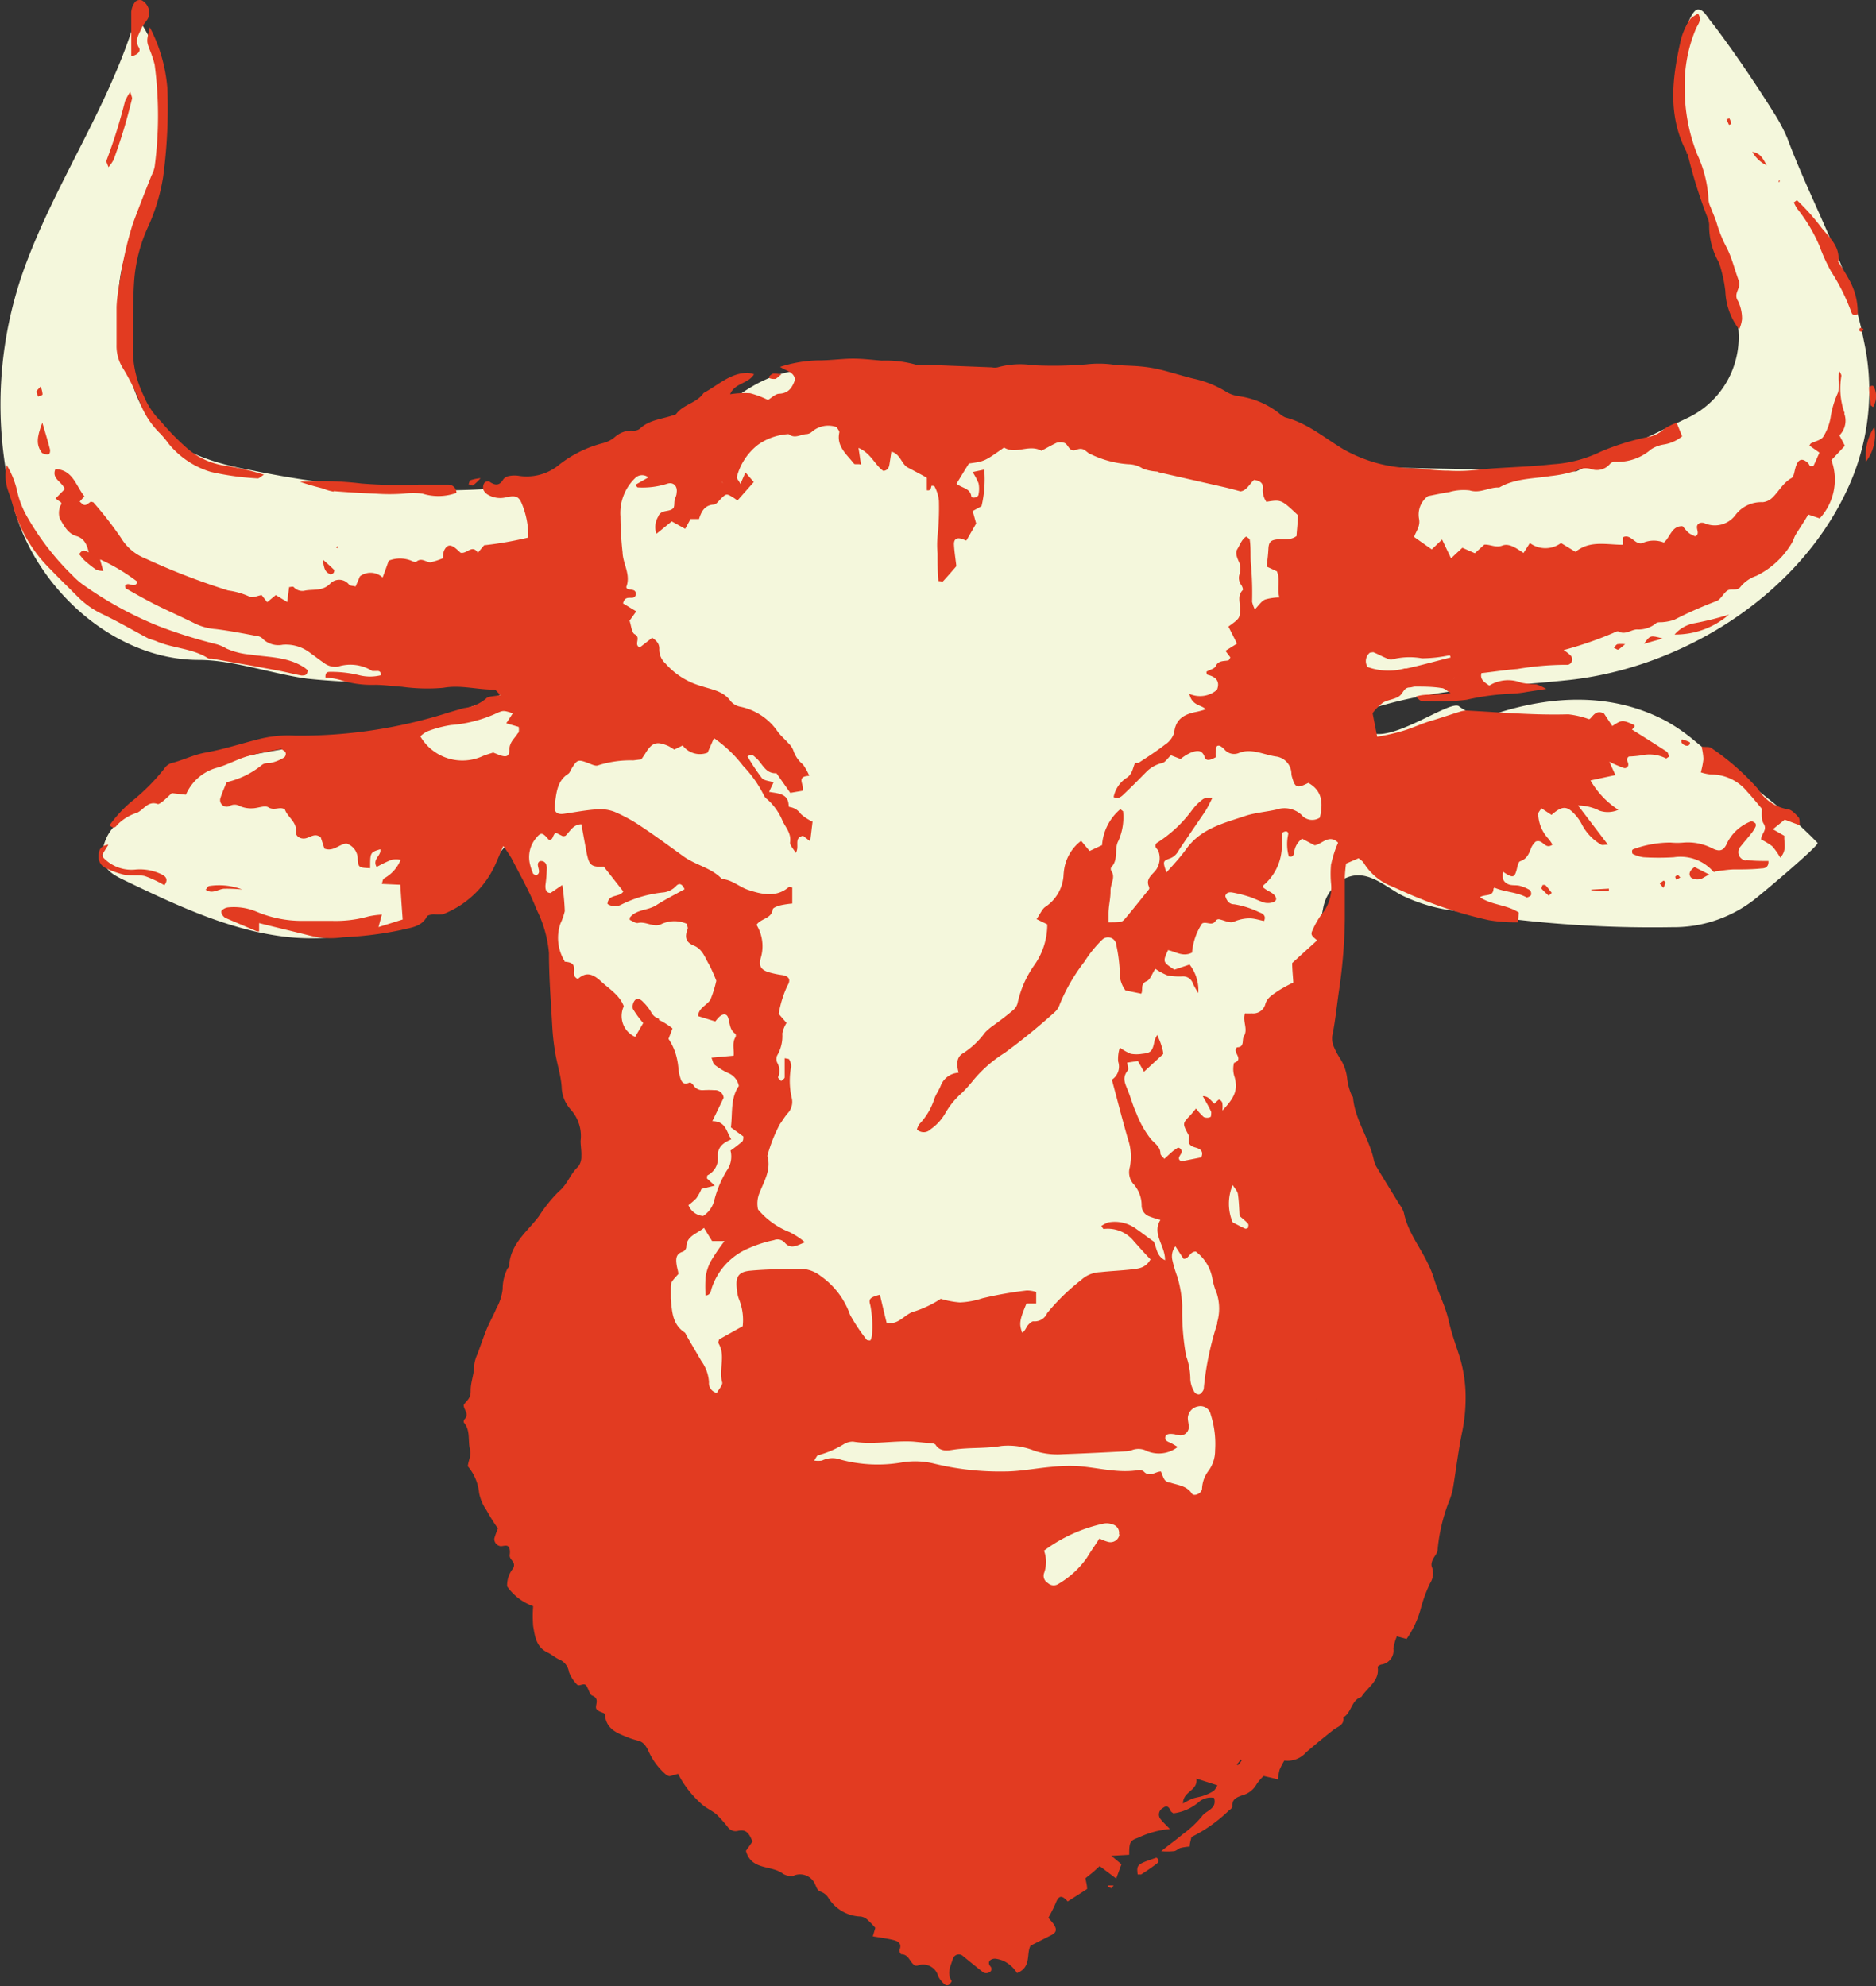 <?xml version="1.0" encoding="UTF-8"?> <svg xmlns="http://www.w3.org/2000/svg" id="Layer_1" data-name="Layer 1" viewBox="0 0 150.67 159.55"><rect x="0" y="0" width="150.67" height="159.55" fill="#333333" stroke="none"/> <defs> <style> .cls-1 { fill: #f4f7dc; } .cls-2 { fill: #e23b21; } </style> </defs> <title>head</title> <g> <path class="cls-1" d="M151.16,29.11c-1.11-5.84-4.11-10.83-6.16-16.32a13.53,13.53,0,0,0-1.12-2.09c-.62-1-1.28-2-1.95-3s-1.42-2.07-2.16-3.08c-.3-.41-.61-.83-.93-1.23s-.57-.92-1-.92-.81,1.12-1,1.52a12.19,12.19,0,0,0-.53,2,13.08,13.08,0,0,0-.06,3.8c.44,3.5,1.85,6.82,2.75,10.22L140.87,27a7.08,7.08,0,0,1,0,3.6,7.16,7.16,0,0,1-3.83,4.66l-9,4.32-20.1-.42s-9.74-4.87-12.61-4.87c-5.65,0-11.45-1.08-17.06-1.71-3.32-.37-6.64-.82-10-1.14-4.44-.42-6.66,1.26-9.76,3.77a25.76,25.76,0,0,1-5.78,3.37c-9.18,3.51-21.49,2.89-31,.92C19,39,16.14,38.2,14.17,36.21,11.94,34,11.32,29.92,11,26.86A12.5,12.5,0,0,1,12,20.91c2.92-7,4.41-12,.41-17.95-2,6.88-6.13,12.84-8.69,19.48a32.31,32.31,0,0,0-1.1,20.21c1.8,6.37,8,12.07,14.81,12.07,2.77,0,6,1.15,8.74,1.51a55.2,55.2,0,0,0,11.35,0,15.12,15.12,0,0,1,5.85.35c-3.4,2.09-7.4,2.95-11.31,3.77l-4,.83c-6.26,1.31-13.25,1.48-17.56,7.06a3.61,3.61,0,0,0-.8,1.86c-.12,1.39.81,1.86,1.67,2.28,4.42,2.13,9,4.3,13.85,4.66a20,20,0,0,0,17.45-8.18,152.52,152.52,0,0,1,7,20.9c.59,2.31,1.09,4.87-.05,7-.81,1.48-2.32,2.46-3.24,3.88s-1.18,3-2,4.45-2.26,2.56-3.37,3.86c-4,4.63,1.24,6.94,4.65,9.6q5.36,4.19,10.77,8.29,5.85,4.45,11.74,8.83H96.88l8.86-29c.36-5.11,1.24-10.51,1-15.59a62.52,62.52,0,0,1,1-16.49,3.39,3.39,0,0,1,1.61-2.25c1.73-.94,3.15.43,4.6,1.24a13.23,13.23,0,0,0,4.16,1.27,95.94,95.94,0,0,0,17.66,1.34,10.54,10.54,0,0,0,6.39-2.07c.48-.33,5.45-4.52,5.28-4.7-2.88-3-6.58-5.48-9.79-8.13a14.9,14.9,0,0,0-2.32-1.63c-4.29-2.31-9.17-2.14-13.88-.58a3.36,3.36,0,0,1-2.83-.65c-.77-.48-5.53,3.1-7.22,2.05-1.54-1-.15-1.76,1.08-2.11,5.07-1.43,9.53-1.47,14.63-2,9.15-.87,18.48-6.58,22.55-15A18.72,18.72,0,0,0,151.16,29.11Z" transform="translate(-1.46 -1.71)"></path> <path class="cls-2" d="M87.24,154.63h0c.06.1.05.07,0,0" transform="translate(-1.46 -1.71)"></path> <path class="cls-2" d="M118.3,56.08h0a2.53,2.53,0,0,0-.12.23,1.67,1.67,0,0,1,.12-.23m-4-.68a5,5,0,0,1-3-.11.87.87,0,0,1,.19-1.16c.14,0,.26-.06.34,0,.33.14.64.31,1,.46.14.06.31.14.43.09a5.55,5.55,0,0,1,2.4-.09,10.83,10.83,0,0,0,2.24-.25l.07.18c-1.2.3-2.4.64-3.61.9M96.71,76.64a.36.36,0,0,1,.15,0,.25.25,0,0,0-.15,0m11.66-5.57a8.57,8.57,0,0,0,0,1.68,3.32,3.32,0,0,1-.77,2.41,6.62,6.62,0,0,0-.75,1.33c-.19.38.15.52.39.76l-2,1.82c0,.5.06,1,.09,1.57a11.15,11.15,0,0,0-1.26.69c-.4.29-.86.52-1,1.09a1,1,0,0,1-1.07.69,4.74,4.74,0,0,1-.55,0c-.22.65.27,1.25-.09,1.84-.18.3.09.88-.56.89,0,0-.06.08-.08.13-.15.36.62.85-.15,1.12a2,2,0,0,0,.06,1.18c.25,1,0,1.6-1,2.65a2.14,2.14,0,0,0,0-.59c0-.12-.19-.3-.26-.29s-.22.18-.38.33c-.11-.11-.24-.25-.38-.38a.74.74,0,0,0-.55-.23c.23.42.48.83.68,1.27,0,.11,0,.39-.07.41a.69.69,0,0,1-.53,0,4.77,4.77,0,0,1-.62-.69c-.2.24-.35.43-.52.61-.57.6-.57.6-.1,1.49a.51.51,0,0,1,.06.29c-.12.46.12.64.52.75s.66.3.46.79L96.33,95c-.51-.3.22-.61,0-.93s-.36-.09-.52,0-.52.45-.84.73c-.14-.18-.3-.29-.31-.42,0-.54-.42-.79-.76-1.16a8,8,0,0,1-1.18-2.1c-.28-.6-.44-1.24-.69-1.85s-.44-1,0-1.57c.09-.11,0-.37-.05-.63l.87-.13.49.86,1.54-1.42c0-.26-.09-.5-.16-.74s-.18-.46-.31-.8a2.19,2.19,0,0,0-.22.45c-.16.86-.28,1-1,1.07a2.79,2.79,0,0,1-.91,0,4,4,0,0,1-.88-.5,3,3,0,0,0-.14,1.11,1.26,1.26,0,0,1-.5,1.47c.44,1.63.84,3.21,1.29,4.77a4.26,4.26,0,0,1,.15,2.26,1.45,1.45,0,0,0,.25,1.3,2.59,2.59,0,0,1,.7,1.8.92.92,0,0,0,.59.84,6.71,6.71,0,0,0,.92.29c-.71,1.13.39,2.06.37,3.24-.69-.34-.67-1-.9-1.49-.46-.32-.9-.67-1.38-1a2.89,2.89,0,0,0-2.31-.54,3,3,0,0,0-.53.28c.09.12.15.24.19.24a2.7,2.7,0,0,1,2.44,1c.44.49.89,1,1.32,1.44-.4.73-1,.75-1.62.82-.81.09-1.62.12-2.42.21a2.38,2.38,0,0,0-1.53.63,17.17,17.17,0,0,0-2.73,2.66,1.09,1.09,0,0,1-1.11.66c-.13,0-.33.19-.45.33s-.2.45-.45.58c-.25-.72-.21-1,.35-2.34h.78c0-.29,0-.58,0-.93a2.48,2.48,0,0,0-.76-.12,30.64,30.64,0,0,0-3.57.63,6.57,6.57,0,0,1-1.8.33,7.17,7.17,0,0,1-1.53-.29,8.8,8.8,0,0,1-2.08,1c-.82.18-1.25,1.13-2.27.93-.18-.73-.36-1.49-.54-2.26-.79.22-.93.32-.77.84a9,9,0,0,1,.13,2.43,1.52,1.52,0,0,1-.12.4c-.13,0-.27,0-.31-.06a14.86,14.86,0,0,1-1.33-2,6.35,6.35,0,0,0-2.33-3.09,2.67,2.67,0,0,0-1.37-.58c-1.42,0-2.85,0-4.27.13-1,.08-1.26.49-1.11,1.55a2.57,2.57,0,0,0,.16.74,4.45,4.45,0,0,1,.3,2.17l-1.88,1.05s-.12.23-.06.33c.59,1,0,2.1.29,3.12.07.22-.28.58-.43.86a.8.8,0,0,1-.63-.86,3.22,3.22,0,0,0-.61-1.7L56.6,109c-.05-.09-.08-.21-.16-.26-1-.66-1-1.71-1.11-2.72,0-.25,0-.51,0-.76,0-.54,0-.54.61-1.21,0-.2-.09-.44-.13-.69-.07-.47-.11-.93.5-1.11a.49.49,0,0,0,.27-.34c0-.92.81-1.06,1.42-1.57.25.42.43.7.65,1.06h1A16.58,16.58,0,0,0,58.56,103a3.93,3.93,0,0,0-.43,1.29,10.55,10.55,0,0,0,0,1.49c.4-.05.42-.35.48-.57a5.27,5.27,0,0,1,3-3.24,9.8,9.8,0,0,1,2-.64.78.78,0,0,1,.85.17c.51.62,1,.25,1.65,0a5.94,5.94,0,0,0-1.22-.81,6.31,6.31,0,0,1-2.55-1.83,2.22,2.22,0,0,1,.14-1.38c.37-.93.93-1.84.61-2.92a12.06,12.06,0,0,1,1-2.54c.21-.29.39-.6.62-.87a1.33,1.33,0,0,0,.33-1.28A6,6,0,0,1,65,87.4a1.06,1.06,0,0,0-.15-.57c0-.08-.23-.08-.37-.12,0,.56,0,1.05,0,1.54,0,.11-.18.2-.28.3-.09-.11-.28-.26-.25-.31a1.31,1.31,0,0,0-.07-1.17.69.69,0,0,1,0-.58,3.08,3.08,0,0,0,.41-1.76,2.48,2.48,0,0,1,.34-.85L64,83.15a8.87,8.87,0,0,1,.69-2.24c.31-.49.15-.77-.37-.87a7.48,7.48,0,0,1-1.18-.25c-.56-.2-.73-.47-.6-1.06A3.31,3.31,0,0,0,62.22,76c.35-.53,1.19-.47,1.3-1.23,0-.14.4-.28.63-.34a7.52,7.52,0,0,1,.94-.14V73c-.08,0-.21-.09-.25-.06-1,.89-2.19.62-3.3.25-.71-.24-1.3-.82-2.1-.87-.82-.88-2-1.08-3-1.76-1.16-.83-2.3-1.68-3.49-2.47a12.71,12.71,0,0,0-2.14-1.17,3.27,3.27,0,0,0-1.49-.19c-.86.06-1.71.23-2.57.35-.54.08-.81-.14-.74-.65.13-1,.18-2,1.1-2.57.11-.08.16-.25.24-.38.48-.78.53-.79,1.44-.44.23.09.53.23.7.15a8.51,8.51,0,0,1,2.83-.4l.65-.08c.1-.16.22-.31.32-.48.54-.9.93-1,1.86-.59a4.64,4.64,0,0,1,.46.28l.68-.33a1.72,1.72,0,0,0,2,.58L58.8,61a10.38,10.38,0,0,1,2.34,2.23,9.65,9.65,0,0,1,1.66,2.34.82.82,0,0,0,.29.35,4.82,4.82,0,0,1,1.22,1.73c.27.57.72,1,.6,1.75,0,.22.26.49.46.82.34-.51-.2-1.22.59-1.37l.57.44c.07-.56.12-1,.19-1.58a3.72,3.72,0,0,1-.94-.61,1.32,1.32,0,0,0-.86-.56s-.12,0-.12-.09c0-1-.83-1-1.57-1.13.13-.29.23-.49.36-.77-.34-.11-.76-.13-.94-.34a16.75,16.75,0,0,1-1.15-1.73c.36-.3.52,0,.69.12.51.45.74,1.27,1.63,1.22l1.11,1.58,1-.17c.16-.48-.59-1.16.53-1.2a4.75,4.75,0,0,0-.51-.91A2.42,2.42,0,0,1,65.18,62a1.58,1.58,0,0,0-.43-.62c-.27-.31-.59-.57-.83-.9a4.79,4.79,0,0,0-3-2,1.34,1.34,0,0,1-.78-.45c-.59-.83-1.53-.93-2.38-1.22A6,6,0,0,1,54.9,55a1.51,1.51,0,0,1-.49-1.19c0-.41-.23-.64-.57-.87l-1,.78c-.52-.25.14-.78-.4-1.06-.25-.13-.28-.69-.42-1.09l.54-.75-1.06-.64c.18-.79.82-.2,1-.63.13-.6-.43-.4-.68-.56,0,0-.07-.1-.06-.13.38-1-.27-1.84-.3-2.78a28.34,28.34,0,0,1-.17-2.89,3.89,3.89,0,0,1,1.24-3.13.79.79,0,0,1,1,0l-1,.57c0,.08.1.23.15.23A6.43,6.43,0,0,0,55,40.58c.54-.2.9.18.8.73,0,.2-.12.39-.16.59s0,.4-.08.6c-.33.4-1,.08-1.24.71a1.64,1.64,0,0,0-.14,1.38l1.23-1,1.08.6.43-.79h.68c.18-.56.42-1.11,1.18-1.16.2,0,.39-.28.56-.45.45-.44.47-.45,1-.12.12.07.23.16.35.24L62,40.43l-.67-.77c-.14.33-.24.54-.4.92-.14-.27-.33-.46-.29-.56a4.8,4.8,0,0,1,1.68-2.57,4.68,4.68,0,0,1,2.48-.87c.49.41,1,0,1.45,0a.76.76,0,0,0,.41-.18,2,2,0,0,1,2-.38c.08.16.23.31.21.42-.25,1.14.6,1.76,1.17,2.51.08.1.35,0,.57.08-.07-.47-.12-.83-.2-1.34,1,.42,1.34,1.41,2,1.85.39-.06.45-.31.49-.56s.09-.57.15-1c.76.23.79,1,1.33,1.29s1,.52,1.52.82v1c.36.06.31-.2.38-.36.09,0,.23,0,.25.08a3,3,0,0,1,.34,1.14,22.41,22.41,0,0,1-.11,2.84,7.06,7.06,0,0,0,0,1.38c0,.75,0,1.49.07,2.22.2,0,.34.06.38,0,.37-.4.73-.82,1.06-1.2-.07-.61-.16-1.16-.19-1.71s.3-.67.93-.36l.07,0,.78-1.36c-.07-.24-.16-.58-.28-1l.71-.39a9.31,9.31,0,0,0,.22-2.94l-.94.2a5.08,5.08,0,0,1,.48.9,2.17,2.17,0,0,1,0,.88c0,.27-.55.37-.58.16-.1-.65-.71-.63-1.19-1,.35-.58.68-1.12,1-1.63,1.25-.17,1.25-.17,2.82-1.28.94.59,2-.3,3,.26.42-.22.81-.45,1.22-.64a1,1,0,0,1,.59,0c.37.08.38.8,1,.56s.75.19,1.12.34a8.19,8.19,0,0,0,3.07.82,2.15,2.15,0,0,1,1.14.35,3.86,3.86,0,0,0,1.15.24c.05,0,.09.05.14.06l5.2,1.18c.44.1.88.22,1.36.35.51-.07.72-.6,1.09-.92.37.06.72.17.71.63a1.63,1.63,0,0,0,.28,1.13c1.19-.19,1.19-.19,2.53,1.07,0,.54-.08,1.13-.11,1.68-.54.39-1.07.21-1.56.27s-.67.18-.7.76-.08.88-.14,1.42l.82.38c.29.65,0,1.37.2,2.1a4.23,4.23,0,0,0-1.15.17c-.29.13-.49.45-.82.79a2.9,2.9,0,0,1-.22-.61,25.12,25.12,0,0,0-.07-2.75c-.1-.75,0-1.49-.12-2.24,0-.07-.13-.13-.28-.25-.37.23-.5.67-.71,1s0,.76.17,1.14a1.67,1.67,0,0,1,0,.89.94.94,0,0,0,.14.86c.08.11.17.36.12.41-.44.44-.22.95-.22,1.45,0,.8,0,.81-.93,1.48l.69,1.37-.93.58.4.53c-.07.1-.11.23-.18.24-.38.07-.8,0-1,.46-.1.21-.48.29-.74.44,0,.09,0,.25.11.26.64.16,1,.51.73,1.2a2.08,2.08,0,0,1-2.22.32c.22,1,1,.87,1.31,1.25a7,7,0,0,1-.69.19c-1,.19-1.72.55-1.84,1.7a1.77,1.77,0,0,1-.73.94c-.68.53-1.41,1-2.13,1.47-.06,0-.18,0-.28,0-.19.44-.22.94-.72,1.23a2.39,2.39,0,0,0-1,1.52c.46.2.69-.12.93-.34.59-.56,1.16-1.14,1.73-1.72A2.62,2.62,0,0,1,94.81,63c.24-.06.41-.36.69-.62l.78.3a3.55,3.55,0,0,1,.86-.53c.41-.14.86-.27,1.08.39.12.36.51.2.88,0a4.17,4.17,0,0,1,0-.52.7.7,0,0,1,.1-.38.28.28,0,0,1,.27,0,1.39,1.39,0,0,1,.35.29,1,1,0,0,0,1.13.27c1-.42,2,.14,3,.28a1.42,1.42,0,0,1,1.23,1.38,1.07,1.07,0,0,0,.06.3c.24.84.4.89,1.3.44,1.14.64,1.19,1.65.92,2.79a1.12,1.12,0,0,1-1.48-.23,2,2,0,0,0-2-.42c-.84.19-1.72.25-2.53.52-1.73.58-3.53,1-4.71,2.64-.47.65-1,1.23-1.6,1.89-.29-.86-.3-.91.24-1.11a1.25,1.25,0,0,0,.68-.55c.27-.43.56-.85.85-1.27.45-.67.92-1.34,1.36-2,.19-.3.34-.63.57-1.07-.33,0-.61,0-.77.12a4.12,4.12,0,0,0-.86.86,10.4,10.4,0,0,1-2.87,2.67c-.24.34.12.46.17.67a1.65,1.65,0,0,1-.18,1.44c-.29.42-.92.74-.57,1.43,0,0,0,.1,0,.14-.64.79-1.27,1.59-1.92,2.36-.28.33-.32.31-1.35.32,0-.24,0-.47,0-.71,0-.61.17-1.21.16-1.81s.43-1.07.06-1.62a.3.3,0,0,1,0-.29c.61-.61.21-1.5.58-2.13a4.7,4.7,0,0,0,.37-2.36s-.14-.11-.22-.17a4.16,4.16,0,0,0-1.47,2.89l-1,.47-.68-.82a3.56,3.56,0,0,0-1.36,2.27,6,6,0,0,0-.06.61,3.28,3.28,0,0,1-1.43,2.41c-.27.16-.41.54-.73,1l.86.42a5.64,5.64,0,0,1-1,3.22,8.33,8.33,0,0,0-1.37,3.05,1.09,1.09,0,0,1-.38.63c-.5.43-1,.8-1.56,1.21a4.19,4.19,0,0,0-.68.57,6.67,6.67,0,0,1-1.76,1.67c-.56.31-.54.92-.37,1.57a1.63,1.63,0,0,0-1.42,1c-.14.38-.4.72-.53,1.1a5.21,5.21,0,0,1-1.18,2,1.71,1.71,0,0,0-.22.45.77.77,0,0,0,1.09,0,4,4,0,0,0,1.14-1.21,6.46,6.46,0,0,1,1.43-1.76,12.53,12.53,0,0,0,.89-1,10.48,10.48,0,0,1,2.51-2.18,50.34,50.34,0,0,0,4-3.26,1.38,1.38,0,0,0,.41-.63,14.71,14.71,0,0,1,2-3.45A9.47,9.47,0,0,1,90,77.18a.67.67,0,0,1,1.12.46,13,13,0,0,1,.27,2,2.4,2.4,0,0,0,.46,1.63l1.27.26c.17-.32-.11-.77.43-1,.3-.13.44-.62.7-1a4.69,4.69,0,0,0,1,.54,5.45,5.45,0,0,0,1.22.07.82.82,0,0,1,.8.59,8.53,8.53,0,0,0,.43.75A3.36,3.36,0,0,0,97,79.19l-1.22.41c-.94-.62-.94-.62-.51-1.57.59.11,1.18.58,1.93.2A5,5,0,0,1,98,75.9c.33-.22.81.25,1.1-.23a.3.3,0,0,1,.26-.12c.39.07.82.32,1.15.22a3.2,3.2,0,0,1,1.31-.29c.39,0,.78.14,1.16.21.22-.46-.17-.63-.39-.7a7.14,7.14,0,0,0-2-.64c-.42,0-.61-.3-.72-.66.09-.34.39-.32.61-.28a10.38,10.38,0,0,1,1.33.34c.39.13.75.32,1.14.45s1,0,1-.27-.29-.48-.57-.62a3.34,3.34,0,0,1-.48-.32c0-.1,0-.17.06-.19a4.16,4.16,0,0,0,1.45-3.21c0-.35,0-.71.06-1,.28-.19.49-.08.45.15a3.6,3.6,0,0,0,.05,1.76c.34.09.4-.13.43-.32a1.56,1.56,0,0,1,.64-1.1l1,.53c.57-.06,1.15-.94,1.89-.21a8.62,8.62,0,0,0-.55,1.7m-1.25,43.17a1.36,1.36,0,0,1,.11-.25h0a1.74,1.74,0,0,0-.11.25m-.73,7.48a1,1,0,0,0-.1-.17,1,1,0,0,1,.1.17l.23-.1-.23.1M101.94,94l-.22-.1.22.1h0m-.22,6.29c0,.07-.2.14-.26.11-.36-.16-.7-.35-1-.5a3.89,3.89,0,0,1,0-3c.18.29.39.49.42.72.09.59.1,1.18.14,1.77.23.21.47.39.67.61a.26.26,0,0,1,0,.27m-.38,2.32-.12-.27.12.27Zm-.54,40.82c.08,0,.17-.12.34-.38L101,143a1.86,1.86,0,0,1,.19.11c-.17.26-.26.39-.34.38m-1.6-35.54a24.23,24.23,0,0,0-1.1,5.19.57.57,0,0,1-.07.29c-.08.12-.2.27-.32.29a.43.43,0,0,1-.37-.19,2.27,2.27,0,0,1-.33-1,5.57,5.57,0,0,0-.34-1.91,20.16,20.16,0,0,1-.31-4,9.41,9.41,0,0,0-.4-2.37,10.33,10.33,0,0,1-.39-1.31,1.33,1.33,0,0,1,.24-1.12l.65,1c.44.06.5-.61,1-.57a3.48,3.48,0,0,1,1.33,2.21,6,6,0,0,0,.35,1.16,4,4,0,0,1,0,2.4m-.27,37.56a3.83,3.83,0,0,1-.82.38c-.28.1-.59.13-.87.23a6.12,6.12,0,0,0-.76.39c0-1,1.21-1,1.08-2l1.69.54c-.12.17-.18.36-.32.45m-3.52-24.75c-.41-.16-.41-.16-.7-.91-.45,0-.91.51-1.38,0a.57.57,0,0,0-.43-.11c-1.64.27-3.23-.2-4.84-.32a13.79,13.79,0,0,0-2.13.06c-1.27.11-2.53.37-3.79.37a22.26,22.26,0,0,1-5.73-.65,6.34,6.34,0,0,0-2.42-.09,11.47,11.47,0,0,1-5-.21,1.89,1.89,0,0,0-1.49.07,1.87,1.87,0,0,1-.64,0c.15-.21.22-.41.33-.43a7.85,7.85,0,0,0,2.08-.9,1.37,1.37,0,0,1,.72-.19c1.61.27,3.23-.1,4.84,0l1.49.14a.47.47,0,0,1,.28.1c.38.61,1,.48,1.51.4,1.26-.18,2.53-.07,3.8-.29a5.69,5.69,0,0,1,2.68.4,6,6,0,0,0,2.25.26c1.67-.06,3.34-.14,5-.23a1.86,1.86,0,0,0,.58-.11,1.45,1.45,0,0,1,1.17.09,2.47,2.47,0,0,0,2.47-.33l-.51-.3c-.23-.11-.55-.18-.49-.49s.45-.27.74-.23a3.82,3.82,0,0,0,.44.09.68.68,0,0,0,.71-.65c0-.25-.08-.5-.08-.76a1,1,0,0,1,.84-.92.84.84,0,0,1,1,.66,7.74,7.74,0,0,1,.35,2.87,2.74,2.74,0,0,1-.57,1.7,2.54,2.54,0,0,0-.48,1.41c-.06.38-.66.62-.82.36-.45-.68-1.21-.67-1.85-.92m-8,3.36a1.13,1.13,0,0,0-.2-.13,1.13,1.13,0,0,1,.2.13Zm-1.3.24-.25.09.25-.09m5.34.61a.73.73,0,0,1-.89.6,3.44,3.44,0,0,1-.72-.28c-.33.53-.68,1-1,1.54a7.32,7.32,0,0,1-2.29,2.11.68.68,0,0,1-.85-.07.67.67,0,0,1-.31-.79,2.62,2.62,0,0,0,0-1.81,12.36,12.36,0,0,1,4.77-2.17,1.31,1.31,0,0,1,.73.06.7.7,0,0,1,.52.81m-6.35,31.71-.23-.09.23.09ZM81.68,129.4a1.72,1.72,0,0,0-.09-.19s.06.14.09.19h0m-3.07,28.14h0l.19-.09-.19.09M66,119.38l-.18-.07.18.07Zm-4.53-39.9a1,1,0,0,1,.1-.21h0a1,1,0,0,0-.1.21m1.32,7.68.12.22-.17.11.17-.11-.12-.22m-2.25-6.33h0l-.06-.26.06.26m-6.12,2.72a1,1,0,0,1-.66-.53,4,4,0,0,0-.65-.83c-.18-.2-.46-.35-.66-.13a.81.81,0,0,0-.16.69,8.49,8.49,0,0,0,.83,1.14L52.47,85a1.84,1.84,0,0,1-.91-2.46c-.34-.9-1.15-1.37-1.83-2s-1.21-.78-1.86-.19c-.45-.22-.27-.56-.3-.84,0-.46-.4-.52-.76-.55,0-.09-.1-.18-.13-.27a3.56,3.56,0,0,1-.21-2.79,5.11,5.11,0,0,0,.35-1,17.9,17.9,0,0,0-.2-2.1l-.94.64c-.37,0-.44-.32-.41-.65a12.48,12.48,0,0,0,.11-1.35c0-.27-.13-.62-.56-.56-.47.28.29.91-.32,1.15-.08-.06-.2-.09-.23-.16a4.68,4.68,0,0,1-.24-.72,2.38,2.38,0,0,1,.5-2.14c.37-.45.5-.45,1,.15.39.06.27-.36.57-.56l.56.28c.09,0,.21,0,.27-.09.34-.34.57-.85,1.22-.87.14.73.26,1.42.39,2.1a5.7,5.7,0,0,0,.17.74c.18.5.44.61,1.24.56l1.57,2c-.32.51-1.21.17-1.27,1a1.07,1.07,0,0,0,1.08.07,9.72,9.72,0,0,1,3.46-1,1.68,1.68,0,0,0,1-.54c.3-.29.53,0,.65.29-.78.43-1.55.82-2.27,1.28s-1.58.31-2.13,1c0,.08,0,.16,0,.18.22.1.47.29.66.25.66-.15,1.28.42,1.92.07a2.45,2.45,0,0,1,2,0c0,.12.11.28.07.4-.23.61-.21,1.06.5,1.35s.9,1,1.22,1.52a13.27,13.27,0,0,1,.58,1.3A9.09,9.09,0,0,1,58.52,82c-.27.46-.94.64-1,1.33l1.39.43a3.63,3.63,0,0,1,.3-.35c.3-.29.6-.28.71,0,.18.46.1,1,.61,1.35a.29.29,0,0,1,0,.26c-.29.46-.1,1-.15,1.49l-1.78.16c.1.24.13.48.25.57a5.58,5.58,0,0,0,1.17.7,1.4,1.4,0,0,1,.78,1c-.69,1-.49,2.17-.64,3.33l1,.73c0,.17,0,.36-.13.44a11,11,0,0,1-.9.69,1.94,1.94,0,0,1-.3,1.61,8.68,8.68,0,0,0-1,2.38,2.09,2.09,0,0,1-.9,1.27,1.39,1.39,0,0,1-1.18-.88,4.71,4.71,0,0,0,.63-.54,4.11,4.11,0,0,0,.42-.76l1.07-.26-.63-.58c0-.09,0-.23.06-.26a1.52,1.52,0,0,0,.82-1.37c-.09-.84.36-1.21,1.07-1.51-.4-.63-.44-1.46-1.52-1.46l.91-1.88a.69.69,0,0,0-.74-.61,7,7,0,0,0-.92,0,.84.84,0,0,1-.77-.4c-.07-.1-.24-.25-.3-.22-.62.29-.71-.22-.81-.58s-.09-.77-.18-1.17a4.55,4.55,0,0,0-.71-1.75l.32-.84a5.67,5.67,0,0,0-1.12-.7m-11.31-23c-.26.42-.67.71-.67,1.32s-.32.63-1,.34l-.3-.12c-.27.09-.57.17-.85.29a3.91,3.91,0,0,1-5-1.59,2.14,2.14,0,0,1,.56-.4,9.3,9.3,0,0,1,1.91-.51A10.78,10.78,0,0,0,41.35,59c.55-.25.56-.22,1.3,0l-.53.81,1,.29a1.4,1.4,0,0,1,0,.44m7.07-18.38h0S50.1,42,50.06,42s.07.12.11.17m8.46-.8h0s0-.1-.05-.13,0,.08.05.13m.4-1.19a.45.45,0,0,1,.37.17.45.45,0,0,0-.37-.17,1.92,1.92,0,0,0-.14.15,1.92,1.92,0,0,1,.14-.15m.39.19a.59.59,0,0,1,.1.17l-.1-.17M8.77,46.3v0M149.61,34.9a5.84,5.84,0,0,1-.26-3c0-.12-.1-.24-.15-.36a1.56,1.56,0,0,0-.06.73,2.37,2.37,0,0,1-.07,1,7.43,7.43,0,0,0-.59,2,4.31,4.31,0,0,1-.6,1.54c-.2.28-.69.35-1,.53,0,0-.05.08-.1.16l.81.57c-.19.42-.34.77-.49,1.08-.17,0-.23,0-.26,0s-.1-.18-.17-.25c-.42-.38-.72-.34-.92.13s-.17,1-.44,1.1c-.66.39-1,1.07-1.48,1.53a1.29,1.29,0,0,1-.8.39,2.58,2.58,0,0,0-2.22,1.07,2.06,2.06,0,0,1-2.49.6.66.66,0,0,0-.34,0c-.57.27.16.84-.38,1.07-.51-.23-.51-.23-1-.81-.89-.05-1,.91-1.51,1.31a2.21,2.21,0,0,0-1.62,0c-.64.35-1-.76-1.66-.42,0,.19,0,.37,0,.6-1.32,0-2.67-.38-3.81.57l-1.17-.71a2.1,2.1,0,0,1-2.5,0l-.51.8c-.54-.36-1.15-.81-1.69-.6s-1-.11-1.46-.07l-.76.69-1-.44-.91.85-.72-1.51-.83.79-1.42-1c.18-.49.51-.86.4-1.45a1.84,1.84,0,0,1,.72-1.83c.6-.12,1.15-.24,1.69-.32a4.12,4.12,0,0,1,1.65-.14c.87.27,1.58-.28,2.38-.23,1.28-.74,2.74-.7,4.12-.92a10.19,10.19,0,0,0,2.06-.43,1.57,1.57,0,0,1,1.18-.14,1.37,1.37,0,0,0,1.53-.4.54.54,0,0,1,.39-.18,4.06,4.06,0,0,0,2.92-1,2.67,2.67,0,0,1,1-.38,3.1,3.1,0,0,0,1.49-.66c-.14-.36-.27-.67-.44-1.09a4.16,4.16,0,0,0-1.05.54,2.57,2.57,0,0,1-1.19.59A19.49,19.49,0,0,0,130,38a10.2,10.2,0,0,1-3.81,1c-1.62.18-3.25.23-4.87.34-.66.05-1.32.14-2,.18a13,13,0,0,1-1.53,0c-1,0-1.93-.15-2.9-.2a11.74,11.74,0,0,1-5.53-1.52c-1.52-.91-2.89-2.1-4.67-2.56a1.82,1.82,0,0,1-.51-.34,6.69,6.69,0,0,0-3.2-1.36,2.68,2.68,0,0,1-1.14-.42,8.37,8.37,0,0,0-2.55-1c-.89-.22-1.76-.5-2.65-.72A11.53,11.53,0,0,0,93,31.14c-.76-.07-1.53-.05-2.29-.16a8.65,8.65,0,0,0-2,0,32.19,32.19,0,0,1-4.28.07,6.68,6.68,0,0,0-2.85.17,1.13,1.13,0,0,1-.45,0L75.5,31A1.41,1.41,0,0,1,75,31a8.93,8.93,0,0,0-2.72-.32c-.81-.07-1.62-.17-2.43-.16s-1.83.15-2.74.14a10.94,10.94,0,0,0-3,.52c.53.35,1.15.41,1.2,1.05-.22.58-.48,1.07-1.26,1.11-.31,0-.61.32-.91.5a7.34,7.34,0,0,0-1.43-.54,7.48,7.48,0,0,0-1.61.08c.37-.91,1.45-.83,1.92-1.61a3.05,3.05,0,0,0-.49-.11c-1.42,0-2.4,1-3.56,1.62-.55.82-1.66.91-2.22,1.71-1,.39-2.11.39-2.93,1.18a.85.85,0,0,1-.58.13,2,2,0,0,0-1.39.51,2.43,2.43,0,0,1-.94.49A9.54,9.54,0,0,0,46.42,39a4.1,4.1,0,0,1-3.26.94,2.16,2.16,0,0,0-.76,0,.79.79,0,0,0-.51.26c-.33.57-.69.5-1.15.18a.4.4,0,0,0-.38.12.72.72,0,0,0-.08.55.88.88,0,0,0,.41.42,1.94,1.94,0,0,0,1.48.17c.8-.17,1,0,1.26.68a6.86,6.86,0,0,1,.46,2.57,29,29,0,0,1-3.55.62l-.5.6c-.46-.71-.87.12-1.39,0-.1-.09-.24-.23-.4-.36-.43-.34-.71-.29-.94.22a1.81,1.81,0,0,0-.07.58,6.45,6.45,0,0,1-1,.33c-.37,0-.71-.4-1.13-.06-.08.06-.3,0-.42-.07a2.41,2.41,0,0,0-1.81,0c-.15.42-.3.85-.49,1.35A1.42,1.42,0,0,0,30.37,48l-.35.82c-.24-.06-.44-.05-.52-.14A1,1,0,0,0,28,48.57c-.64.68-1.42.43-2.13.6a.94.94,0,0,1-.82-.3c-.09-.07-.24,0-.37,0-.05.41-.1.76-.15,1.2l-.92-.56-.69.57-.45-.57c-.38.07-.75.25-.94.14a6.05,6.05,0,0,0-1.75-.51,55.33,55.33,0,0,1-6.65-2.57,4,4,0,0,1-1.95-1.65A29.19,29.19,0,0,0,9,42.11c0-.06-.16-.07-.24-.11-.5.37-.5.37-.9,0l.38-.42c-.69-.85-.93-2.14-2.33-2.19-.33.79.54,1,.75,1.61l-.74.75c.12.08.22.17.34.24.29.17,0,.32,0,.49a1.51,1.51,0,0,0,0,.87c.32.57.66,1.23,1.33,1.42s.87.75,1,1.32h0s0,0,0,0c-.26-.16-.51-.29-.77.14.14.16.28.36.45.52a9.33,9.33,0,0,0,.93.73,1.61,1.61,0,0,0,.55.09l-.24-.86h0l0-.06h0a15.52,15.52,0,0,1,3,1.8c-.26.6-.72-.07-1,.3,0,.09,0,.22.1.25.79.45,1.58.9,2.4,1.31,1.05.52,2.13,1,3.16,1.51a4.52,4.52,0,0,0,1.6.42c1.16.14,2.3.37,3.45.58a.77.77,0,0,1,.38.24,1.8,1.8,0,0,0,1.57.44,3.19,3.19,0,0,1,2.27.71c.34.23.65.49,1,.72a1.49,1.49,0,0,0,1.15.33,3.3,3.3,0,0,1,2.77.35c.06,0,.2,0,.3,0s.41-.07.39.34a3.6,3.6,0,0,1-1.73,0,9.4,9.4,0,0,0-2.4-.27c-.25,0-.34.15-.32.46a5,5,0,0,1,1.15.18,8.31,8.31,0,0,0,2.84.4c.71,0,1.42.11,2.13.15a14.91,14.91,0,0,0,3.33.09c1.41-.26,2.74.16,4.1.14.13,0,.25.21.5.44-.51.12-1,.08-1.16.29a3.37,3.37,0,0,1-1.78.76l-1.17.34A39.23,39.23,0,0,1,25.14,60.8a9.55,9.55,0,0,0-1.07,0,10.26,10.26,0,0,0-1.65.24c-1.48.36-2.94.85-4.44,1.12-1,.18-1.82.62-2.76.85a1.09,1.09,0,0,0-.58.46,16.36,16.36,0,0,1-2.7,2.69A10.67,10.67,0,0,0,10.26,68c.26.26.46.21.59,0A3.76,3.76,0,0,1,12.46,67c.55-.24.87-1,1.69-.7.1,0,.34-.18.49-.31s.44-.4.62-.57l1.13.13a3.8,3.8,0,0,1,2.5-2.17c.87-.24,1.65-.7,2.51-.94s1.69-.38,2.53-.55a.19.19,0,0,1,.15,0c.12.09.28.17.32.28a.39.39,0,0,1-.11.38,3.47,3.47,0,0,1-1.12.45c-.25,0-.48,0-.69.17a6.93,6.93,0,0,1-2.82,1.37c-.19.48-.38.89-.51,1.32a.53.53,0,0,0,.74.6.8.8,0,0,1,.83,0,2.27,2.27,0,0,0,1,.18c.44,0,1-.27,1.3-.08.47.3.92-.1,1.32.17.22.65,1,1,.89,1.86,0,.34.43.56.82.45s.73-.42,1.17-.07c.1.3.2.62.3.91.74.27,1.19-.38,1.77-.41a1.3,1.3,0,0,1,.9,1.29c.05.65.13.65,1,.69,0-1.27,0-1.27.81-1.52.12.5-.67.79-.29,1.42a12,12,0,0,1,1.2-.58,2.22,2.22,0,0,1,.73,0,3,3,0,0,1-1.35,1.51c-.09.07-.1.25-.17.43l1.49.07c.06.94.12,1.83.19,2.79l-1.94.61c.11-.42.18-.67.27-1a6.62,6.62,0,0,0-1.07.14,9.65,9.65,0,0,1-2.88.36c-.81,0-1.62,0-2.44,0a9.36,9.36,0,0,1-3.73-.76,4.68,4.68,0,0,0-2.24-.32.85.85,0,0,0-.5.25c-.13.12.08.5.33.61l2.51,1.07s.09,0,.16,0c0-.24,0-.48,0-.67,1.42.36,2.74.67,4.05,1A6.79,6.79,0,0,0,29,77a29.1,29.1,0,0,0,4.66-.58c.76-.2,1.64-.23,2.09-1.09.06-.12.34-.15.53-.18a3.68,3.68,0,0,0,.75,0,7.69,7.69,0,0,0,4.15-3.86c.23-.49.43-1,.7-1.62a11.48,11.48,0,0,1,.67,1c.7,1.36,1.46,2.69,2,4.09a9.72,9.72,0,0,1,1,3.5c0,1.93.15,3.86.26,5.79a19.22,19.22,0,0,0,.25,2.27c.15.9.45,1.79.51,2.7a2.82,2.82,0,0,0,.71,1.8,3.16,3.16,0,0,1,.81,2.53c0,.4.08.82.06,1.22a1.33,1.33,0,0,1-.24.84c-.65.58-.87,1.44-1.56,2a11.51,11.51,0,0,0-1.61,2c-.93,1.24-2.3,2.21-2.39,4,0,.09-.13.16-.16.26a3.63,3.63,0,0,0-.36,1.58,4.13,4.13,0,0,1-.51,1.57c-.23.56-.54,1.09-.77,1.65s-.5,1.34-.74,2a2.88,2.88,0,0,0-.26.87c0,.73-.3,1.41-.29,2.09s-.36.78-.56,1.15c0,.38.48.72.07,1.13-.06.06-.09.23-.05.27.54.64.31,1.44.48,2.14.13.53-.12.88-.17,1.37a3.91,3.91,0,0,1,.91,2.15,3.7,3.7,0,0,0,.59,1.38c.27.49.59,1,.92,1.47a5.92,5.92,0,0,0-.29.81.58.58,0,0,0,.52.61c.19,0,.42-.1.57,0s.19.39.15.66.11.37.21.53a.49.49,0,0,1,0,.67,2.16,2.16,0,0,0-.42,1.37,4.34,4.34,0,0,0,2.09,1.59,10.46,10.46,0,0,0,0,1.59c.14.83.24,1.7,1.16,2.13.32.15.59.4.91.55a1.27,1.27,0,0,1,.8,1,2.9,2.9,0,0,0,.63,1c.2.26.59-.21.8.16s.24.68.46.76c.65.26.14.83.33,1.08s.66.28.67.41c.09,1.22,1,1.52,1.93,1.89.28.12.58.18.87.28s.48.35.66.69a5.37,5.37,0,0,0,1.46,2,1.51,1.51,0,0,0,.26.12l.7-.19a8.29,8.29,0,0,0,2,2.52c.35.28.77.46,1.1.75a11.08,11.08,0,0,1,.89,1,.77.77,0,0,0,.81.31c.77-.19.95.37,1.18.85-.21.3-.38.55-.53.75.43,1.61,2.07,1.12,3,1.86a1.46,1.46,0,0,0,.71.18c.09,0,.19-.09.28-.1a1.32,1.32,0,0,1,1.59.81c.11.23.15.44.44.54a1.18,1.18,0,0,1,.57.44,3.17,3.17,0,0,0,2.63,1.55,1,1,0,0,1,.53.25,6.68,6.68,0,0,1,.64.66l-.2.68c.63.11,1.17.17,1.7.31.36.09.65.3.44.78a.42.42,0,0,0,.14.35c.65,0,.69.71,1.14.92,0,0,.1,0,.14,0a1.25,1.25,0,0,1,1.69.85,2.19,2.19,0,0,0,.57.69.31.31,0,0,0,.28,0c.11-.08.26-.28.23-.32-.4-.61-.09-1.17.09-1.74a.5.5,0,0,1,.85-.23c.54.43,1.07.88,1.62,1.3a.5.5,0,0,0,.43,0,.3.3,0,0,0,.13-.49c-.16-.19-.17-.38,0-.52a.64.64,0,0,1,.43-.1,2.82,2.82,0,0,1,.57.15,2.59,2.59,0,0,1,1.13,1c1.19-.46.73-1.59,1.09-2.2l1.69-.86c.39-.2.44-.46.16-.87-.13-.19-.3-.36-.42-.51a12.93,12.93,0,0,0,.59-1.18c.22-.57.45-.65.85-.25l.11.12,1.56-1c0-.33-.09-.57-.13-.87l.58-.46.56-.51,1.33,1c.15-.42.28-.78.42-1.15l-.81-.68,1.43-.08c0-1,.06-1.14.72-1.37a7.43,7.43,0,0,1,2.55-.7c-.34-.35-.56-.55-.73-.77a.59.59,0,0,1,.17-.92c.37-.29.52,0,.66.3,0,0,.08.06.18.13a3.89,3.89,0,0,0,2-.87,1.45,1.45,0,0,1,1.27-.37c.26.93-.69,1-1,1.51a8.49,8.49,0,0,1-1.55,1.43c-.48.41-1,.78-1.7,1.34a5.45,5.45,0,0,0,1,0c.19,0,.36-.2.55-.26a4.55,4.55,0,0,1,.74-.11c0-.27.09-.51.14-.77a11.75,11.75,0,0,0,3-2.12c.12-.09.3-.23.29-.33-.07-.62.41-.75.8-.9a1.83,1.83,0,0,0,1.13-.87,3.73,3.73,0,0,1,.58-.68l1.15.27a4.54,4.54,0,0,1,.13-.77,6.4,6.4,0,0,1,.38-.74,2,2,0,0,0,1.77-.68c.72-.61,1.44-1.21,2.18-1.79.35-.27.88-.37.79-1,.67-.38.63-1.39,1.45-1.64.49-.79,1.5-1.29,1.3-2.43a.92.92,0,0,1,.27-.17,1.13,1.13,0,0,0,1-1.27,4,4,0,0,1,.28-1l.78.21a7.8,7.8,0,0,0,1.15-2.48,11.28,11.28,0,0,1,.74-2,1.47,1.47,0,0,0,.14-1.31c-.08-.18,0-.48.14-.71s.31-.43.32-.65a14.18,14.18,0,0,1,1-4.11,5.18,5.18,0,0,0,.26-1c.23-1.4.4-2.82.68-4.21a13.69,13.69,0,0,0,.31-2.86,11.21,11.21,0,0,0-.52-3.46c-.3-.92-.63-1.83-.84-2.77-.26-1.19-.85-2.26-1.19-3.42a8.58,8.58,0,0,0-.52-1.26c-.64-1.32-1.59-2.49-1.89-4a2.19,2.19,0,0,0-.36-.67c-.61-1-1.23-2-1.83-3a1.92,1.92,0,0,1-.22-.56c-.37-1.73-1.51-3.21-1.67-5,0-.09-.11-.18-.14-.27a4.89,4.89,0,0,1-.32-1.16,3.75,3.75,0,0,0-.58-1.72,6.07,6.07,0,0,1-.5-.94,1.68,1.68,0,0,1-.13-.88c.26-1.25.37-2.51.56-3.77a42.43,42.43,0,0,0,.45-5.62c0-1.12,0-2.25,0-3.37a10.58,10.58,0,0,1,.1-1.08l1-.43a2,2,0,0,1,.39.33A4.67,4.67,0,0,0,113,72.81c.85.35,1.67.76,2.53,1.09a33.15,33.15,0,0,0,5.53,1.73,13.36,13.36,0,0,0,2.31.17l.07-.79c-1-.65-2.16-.58-3.12-1.23.42-.27,1.07,0,1.09-.69l.07-.08c.83.37,1.79.34,2.59.79.07,0,.31-.09.35-.19s0-.35-.09-.4a3,3,0,0,0-.83-.35c-.29-.07-.62,0-.9-.12a.75.75,0,0,1-.42-.4,1.64,1.64,0,0,1,0-.6c.79.53.92.49,1.1-.21.06-.23.12-.59.27-.64.58-.19.72-.66.91-1.13a1.59,1.59,0,0,1,.34-.45c.6-.23.72.69,1.35.25a2.92,2.92,0,0,0-.37-.52A3.05,3.05,0,0,1,125,67.1c0-.14.16-.3.26-.46l.81.53c.86-.75,1.24-.75,1.91,0a3.47,3.47,0,0,1,.52.75,4,4,0,0,0,1.56,1.64c.09.06.26,0,.54,0l-2.4-3.15a3.86,3.86,0,0,1,1.72.42,2.08,2.08,0,0,0,1.52-.07,6.88,6.88,0,0,1-2.24-2.36l2-.43c-.16-.35-.27-.6-.49-1.07a11,11,0,0,0,1.14.49.28.28,0,0,0,.38-.32c0-.18-.25-.35.05-.59a9.56,9.56,0,0,0,1-.09,2.94,2.94,0,0,1,2,.25s.15-.1.24-.16c-.06-.13-.09-.32-.19-.39-.92-.6-1.86-1.19-2.8-1.78a2.08,2.08,0,0,0,.21-.21s0-.09,0-.14c-1-.44-1-.44-1.79.07l-.66-1c-.74-.41-1,.45-1.21.45a7.15,7.15,0,0,0-1.66-.39c-2.71.08-5.4-.16-8.09-.3a1.74,1.74,0,0,0-.6.08c-.78.24-1.55.51-2.33.74s-1.49.58-2.27.81a16.81,16.81,0,0,1-2.06.47c-.13-.68-.25-1.26-.37-1.9a4.6,4.6,0,0,1,.82-.83c.38-.23.87-.26,1.26-.49s.39-.72.88-.74c.15,0,.3-.07.45-.07.71,0,1.43,0,2.14.12.2,0,.38.2.71.39-1,.26-1.88,0-2.79.29.2.17.31.33.42.34a17.92,17.92,0,0,0,3.66-.08,20,20,0,0,1,3.62-.49,8.31,8.31,0,0,0,1.21-.14l1.57-.24a4.68,4.68,0,0,0-.8-.37,6.79,6.79,0,0,1-1.21-.13,2.86,2.86,0,0,0-2.57.23c-.41-.28-.76-.49-.63-1,1-.11,1.91-.26,2.87-.33a23.73,23.73,0,0,1,3.94-.34l.15,0a.45.45,0,0,0,.22-.73,3.17,3.17,0,0,0-.58-.45,29.88,29.88,0,0,0,4-1.38c.13-.07.32-.16.42-.11.55.29,1-.16,1.47-.17a2.2,2.2,0,0,0,1.54-.5c.12-.11.39-.06.59-.09a3.63,3.63,0,0,0,.88-.19A33,33,0,0,1,139.3,50c.34-.11.54-.58.86-.83s.83.07,1.11-.35a2.82,2.82,0,0,1,1.24-.85,6.75,6.75,0,0,0,2.86-2.64c.13-.22.19-.48.32-.69.34-.55.7-1.08,1-1.6l.92.31a4.6,4.6,0,0,0,.94-4.68l1.08-1.15c-.15-.3-.29-.56-.44-.84a1.66,1.66,0,0,0,.39-1.75" transform="translate(-1.46 -1.71)"></path> <path class="cls-2" d="M92.5,63.09h0a.08.08,0,0,0,0,0Z" transform="translate(-1.46 -1.71)"></path> <path class="cls-2" d="M13.44,5.6a9,9,0,0,1,.44,1.3,31.34,31.34,0,0,1,0,8.21,2.64,2.64,0,0,1-.26.71c-.5,1.27-1,2.53-1.48,3.83a26.32,26.32,0,0,0-.73,2.81c-.18.79-.29,1.6-.42,2.4a11,11,0,0,0-.17,1.52c0,1,0,2,0,3.05a3.33,3.33,0,0,0,.52,1.87A17.54,17.54,0,0,1,12.68,34a6.89,6.89,0,0,0,1.65,2.54,7.79,7.79,0,0,1,.68.82,6.94,6.94,0,0,0,3.39,2.26,22.25,22.25,0,0,0,3.76.52c.11,0,.23-.13.5-.3a21.23,21.23,0,0,0-3.15-.73,5.88,5.88,0,0,1-2.88-1.27,19.38,19.38,0,0,1-2.25-2.28,6.07,6.07,0,0,1-1.35-2,8.48,8.48,0,0,1-.89-4.14c0-.3,0-.61,0-.92,0-1.47,0-2.95.11-4.41A12.56,12.56,0,0,1,13.32,20a15.56,15.56,0,0,0,1.24-4.07,40.77,40.77,0,0,0,.34-7.16A12.75,12.75,0,0,0,13.49,3.9C13.23,5,13.23,5,13.44,5.6" transform="translate(-1.46 -1.71)"></path> <path class="cls-2" d="M13.4,53c.18.09.39.12.58.2,1.35.6,2.9.57,4.18,1.38.12.07.3,0,.45.06,1.7.3,3.41.6,5.11.92.65.12,1.29.29,1.94.41.28,0,.49,0,.51-.42a2.23,2.23,0,0,0-.33-.26c-1.31-.83-2.83-.78-4.28-1a6,6,0,0,1-1.91-.48,3.09,3.09,0,0,0-.84-.36A39.82,39.82,0,0,1,14.19,52a29.6,29.6,0,0,1-6-3.28,5.8,5.8,0,0,1-.92-.8,21.1,21.1,0,0,1-3.56-4.58,7.36,7.36,0,0,1-.83-2A7.21,7.21,0,0,0,2,39.07a3.68,3.68,0,0,0,.09,2c.19.53.36,1.06.51,1.6A11.42,11.42,0,0,0,5.5,47.43c.71.74,1.44,1.45,2.16,2.17a7,7,0,0,0,2,1.43c1.29.61,2.52,1.34,3.78,2" transform="translate(-1.46 -1.71)"></path> <path class="cls-2" d="M137,14.08a39.5,39.5,0,0,0,1.64,5.22,1.51,1.51,0,0,1,.09.6,5.93,5.93,0,0,0,.79,2.91,11.44,11.44,0,0,1,.51,2.28,5.34,5.34,0,0,0,1.11,3.08,2.8,2.8,0,0,0,.23-.82,3.27,3.27,0,0,0-.32-1.46c-.42-.61.28-1.05.07-1.6-.34-.9-.55-1.86-1-2.72a10.72,10.72,0,0,1-.74-1.79c-.13-.48-.35-.94-.53-1.42a1.75,1.75,0,0,1-.17-.58,9.68,9.68,0,0,0-.91-3.67,14.27,14.27,0,0,1-1-5.22,11.59,11.59,0,0,1,.91-4.9c.15-.34.5-.68.15-1.2-.24.18-.55.31-.68.54a5.58,5.58,0,0,0-.68,1.52c-.7,3.06-1.11,6.12.45,9.07a.76.76,0,0,0,0,.16" transform="translate(-1.46 -1.71)"></path> <path class="cls-2" d="M141.72,70.83a.67.67,0,0,1-.46-1.13c.28-.36.59-.7.87-1.06a2.72,2.72,0,0,0,.32-.51.34.34,0,0,0,0-.28c-.1-.09-.29-.2-.37-.16a3.57,3.57,0,0,0-1.87,1.66c-.3.71-.61.83-1.3.47a4.26,4.26,0,0,0-2.21-.43,5.46,5.46,0,0,1-1.07,0,8.7,8.7,0,0,0-3,.54.16.16,0,0,0-.09.12c0,.09,0,.24.07.26a2.69,2.69,0,0,0,.85.26,19.86,19.86,0,0,0,2.44,0,3.51,3.51,0,0,1,3.15,1.14c.06.06.19.06.15,0,.57-.07,1-.14,1.45-.16.76,0,1.52,0,2.28-.08.31,0,.6-.13.56-.6-.59,0-1.19,0-1.78-.08" transform="translate(-1.46 -1.71)"></path> <path class="cls-2" d="M145,66.71a3.48,3.48,0,0,1-2.33-1.6,19.37,19.37,0,0,0-3.76-3.31c-.15-.13-.45-.07-.79-.11a5.16,5.16,0,0,1,.15,1,6.82,6.82,0,0,1-.21,1.06,3.85,3.85,0,0,0,.8.17,3.73,3.73,0,0,1,2.93,1.39c.42.44.79.92,1.17,1.36,0,.41-.05.89.14,1.19.34.53-.2.82-.2,1.28a5.85,5.85,0,0,1,.9.55,5.42,5.42,0,0,1,.64.91c.57-.61.28-1.21.33-1.75l-.92-.53.95-.77L146,68c0-.3,0-.55-.1-.65-.24-.26-.53-.59-.84-.63" transform="translate(-1.46 -1.71)"></path> <path class="cls-2" d="M28.26,41.16c1.11.09,2.22.16,3.34.2a15.92,15.92,0,0,0,2.29,0,5.81,5.81,0,0,1,1.5,0,4.26,4.26,0,0,0,2.73-.06.65.65,0,0,0-.64-.66c-.8,0-1.6,0-2.4,0a38.82,38.82,0,0,1-4.58-.09,26.31,26.31,0,0,0-4.94-.14c.61.22,1.22.38,1.84.54a3.69,3.69,0,0,0,.86.25" transform="translate(-1.46 -1.71)"></path> <path class="cls-2" d="M149.11,22.67c.12-1.16-.7-1.87-1.33-2.63a17.7,17.7,0,0,0-2-2.25l-.25.18a3.38,3.38,0,0,0,.27.5,12.89,12.89,0,0,1,1.79,3,14.77,14.77,0,0,0,.94,2.06,16,16,0,0,1,1.62,3.26c.07.21.24.31.51.16a5.35,5.35,0,0,0-.59-2.59c-.29-.56-.64-1.11-1-1.67" transform="translate(-1.46 -1.71)"></path> <path class="cls-2" d="M14.55,72a4,4,0,0,0-2.21-.44,3.1,3.1,0,0,1-2.72-1.12l.55-.88c-.75.09-.81.59-.79,1.09a1,1,0,0,0,.62.81,6.7,6.7,0,0,0,1.42.51c.54.1,1.14,0,1.66.11a8.73,8.73,0,0,1,1.58.74c.28-.37.2-.63-.11-.82" transform="translate(-1.46 -1.71)"></path> <path class="cls-2" d="M12.6,5.51c-.33-.57,0-1,.18-1.43s.4-.59.57-.9a1.14,1.14,0,0,0-.49-1.44.55.55,0,0,0-.53.1,1.59,1.59,0,0,0-.33.82C12,3.83,12,5,12,6.23c.5-.11.8-.38.61-.72" transform="translate(-1.46 -1.71)"></path> <path class="cls-2" d="M10.57,14.59c.28-.77.54-1.54.78-2.32s.5-1.76.72-2.65c0-.11-.07-.26-.15-.54a5.25,5.25,0,0,0-.42.76A42.93,42.93,0,0,1,10,14.64c0,.09.08.24.17.5a3.23,3.23,0,0,0,.39-.55" transform="translate(-1.46 -1.71)"></path> <path class="cls-2" d="M137.56,51.77a2.75,2.75,0,0,0-1.61.91,6.57,6.57,0,0,0,4.37-1.6,24.2,24.2,0,0,1-2.76.69" transform="translate(-1.46 -1.71)"></path> <path class="cls-2" d="M4.8,38.05c.08.12.34.16.51.16s.19-.27.17-.38c-.16-.63-.35-1.26-.62-2.17-.47,1.23-.48,1.78-.06,2.39" transform="translate(-1.46 -1.71)"></path> <path class="cls-2" d="M151.31,38.81A3.55,3.55,0,0,0,152,36a4.15,4.15,0,0,0-.67,2.83" transform="translate(-1.46 -1.71)"></path> <path class="cls-2" d="M94.34,150.93c-1.57.53-1.6.56-1.51,1.35.09,0,.21,0,.28,0,.42-.27.84-.55,1.24-.86a.27.27,0,0,0,0-.48" transform="translate(-1.46 -1.71)"></path> <path class="cls-2" d="M20.91,73.16a5.2,5.2,0,0,0-2.64-.28c-.11,0-.19.19-.29.3.54.38,1-.05,1.47-.08a12,12,0,0,1,1.46.06" transform="translate(-1.46 -1.71)"></path> <path class="cls-2" d="M137.27,72.2a.91.91,0,0,0,.67.14c.18,0,.35-.16.8-.38l-1.18-.6c-.4.27-.51.57-.29.84" transform="translate(-1.46 -1.71)"></path> <path class="cls-2" d="M151.9,34.41a1.73,1.73,0,0,0,.12-1.5c-.06-.25-.23-.27-.45-.09,0,.47.09,1,.14,1.45,0,0,.07.06.19.14" transform="translate(-1.46 -1.71)"></path> <path class="cls-2" d="M28,47.85c.06,0,.19-.05.24-.11s.09-.22.05-.26c-.27-.27-.56-.51-.91-.83.12.86.21,1,.62,1.2" transform="translate(-1.46 -1.71)"></path> <path class="cls-2" d="M129.27,73.17s0,0,0,.06l1.41.07v-.21l-1.42.08" transform="translate(-1.46 -1.71)"></path> <path class="cls-2" d="M125.33,72.86s-.1.2-.06.24a7.67,7.67,0,0,0,.58.56l.24-.23c-.17-.21-.32-.42-.5-.61a.31.31,0,0,0-.26,0" transform="translate(-1.46 -1.71)"></path> <path class="cls-2" d="M143.36,15c-.33-.58-.53-1-1.17-1.09A2.7,2.7,0,0,0,143.36,15" transform="translate(-1.46 -1.71)"></path> <path class="cls-2" d="M63.69,32.15c.13,0,.24-.16.53-.37a2.9,2.9,0,0,0-.67-.06.76.76,0,0,0-.31.23s0,.12,0,.13a.92.92,0,0,0,.4.07" transform="translate(-1.46 -1.71)"></path> <path class="cls-2" d="M39.45,40.7a4.29,4.29,0,0,0,.61-.58,3.69,3.69,0,0,0-.8.16c-.09,0-.12.23-.17.34.12,0,.27.13.36.08" transform="translate(-1.46 -1.71)"></path> <path class="cls-2" d="M133.51,53.42,135,53c-1-.27-1-.27-1.51.43" transform="translate(-1.46 -1.71)"></path> <path class="cls-2" d="M4.88,33.39a2,2,0,0,0-.16-.63c-.19.23-.33.32-.33.42s.09.26.14.39c.13-.06.35-.11.35-.18" transform="translate(-1.46 -1.71)"></path> <path class="cls-2" d="M131.34,53.47c-.11.05-.18.19-.26.3.12,0,.26.16.35.12s.27-.2.55-.43a2.35,2.35,0,0,0-.64,0" transform="translate(-1.46 -1.71)"></path> <path class="cls-2" d="M136.5,61.19a.57.57,0,0,0,0,.13c.1.23.46.38.61.24s.06-.25,0-.26a3.35,3.35,0,0,0-.53-.19s-.07,0-.11.08" transform="translate(-1.46 -1.71)"></path> <path class="cls-2" d="M150.74,28.27c.08,0,.18.12.25.09s.09-.15.14-.23l-.27-.09-.12.23" transform="translate(-1.46 -1.71)"></path> <path class="cls-2" d="M135.07,72.45a2.26,2.26,0,0,0-.31.23l.29.35a2.34,2.34,0,0,0,.18-.41c0-.05-.14-.18-.16-.17" transform="translate(-1.46 -1.71)"></path> <path class="cls-2" d="M136,72.15s.06.15.09.23l.32-.18-.17-.2c-.08,0-.2.08-.24.15" transform="translate(-1.46 -1.71)"></path> <path class="cls-2" d="M90.41,153.23a2.39,2.39,0,0,0,.32.16s.09-.12.17-.23l-.4,0s-.06.06-.09.1" transform="translate(-1.46 -1.71)"></path> <path class="cls-2" d="M140.51,11.67c0-.15-.09-.3-.15-.45l-.24.07.2.45.19-.07" transform="translate(-1.46 -1.71)"></path> <path class="cls-2" d="M28.51,45.73s.08,0,.12-.06l0-.11-.18.1s.06.07.09.07" transform="translate(-1.46 -1.71)"></path> <path class="cls-2" d="M144.36,16.17l-.07.15.1,0,0-.12" transform="translate(-1.46 -1.71)"></path> </g> </svg> 